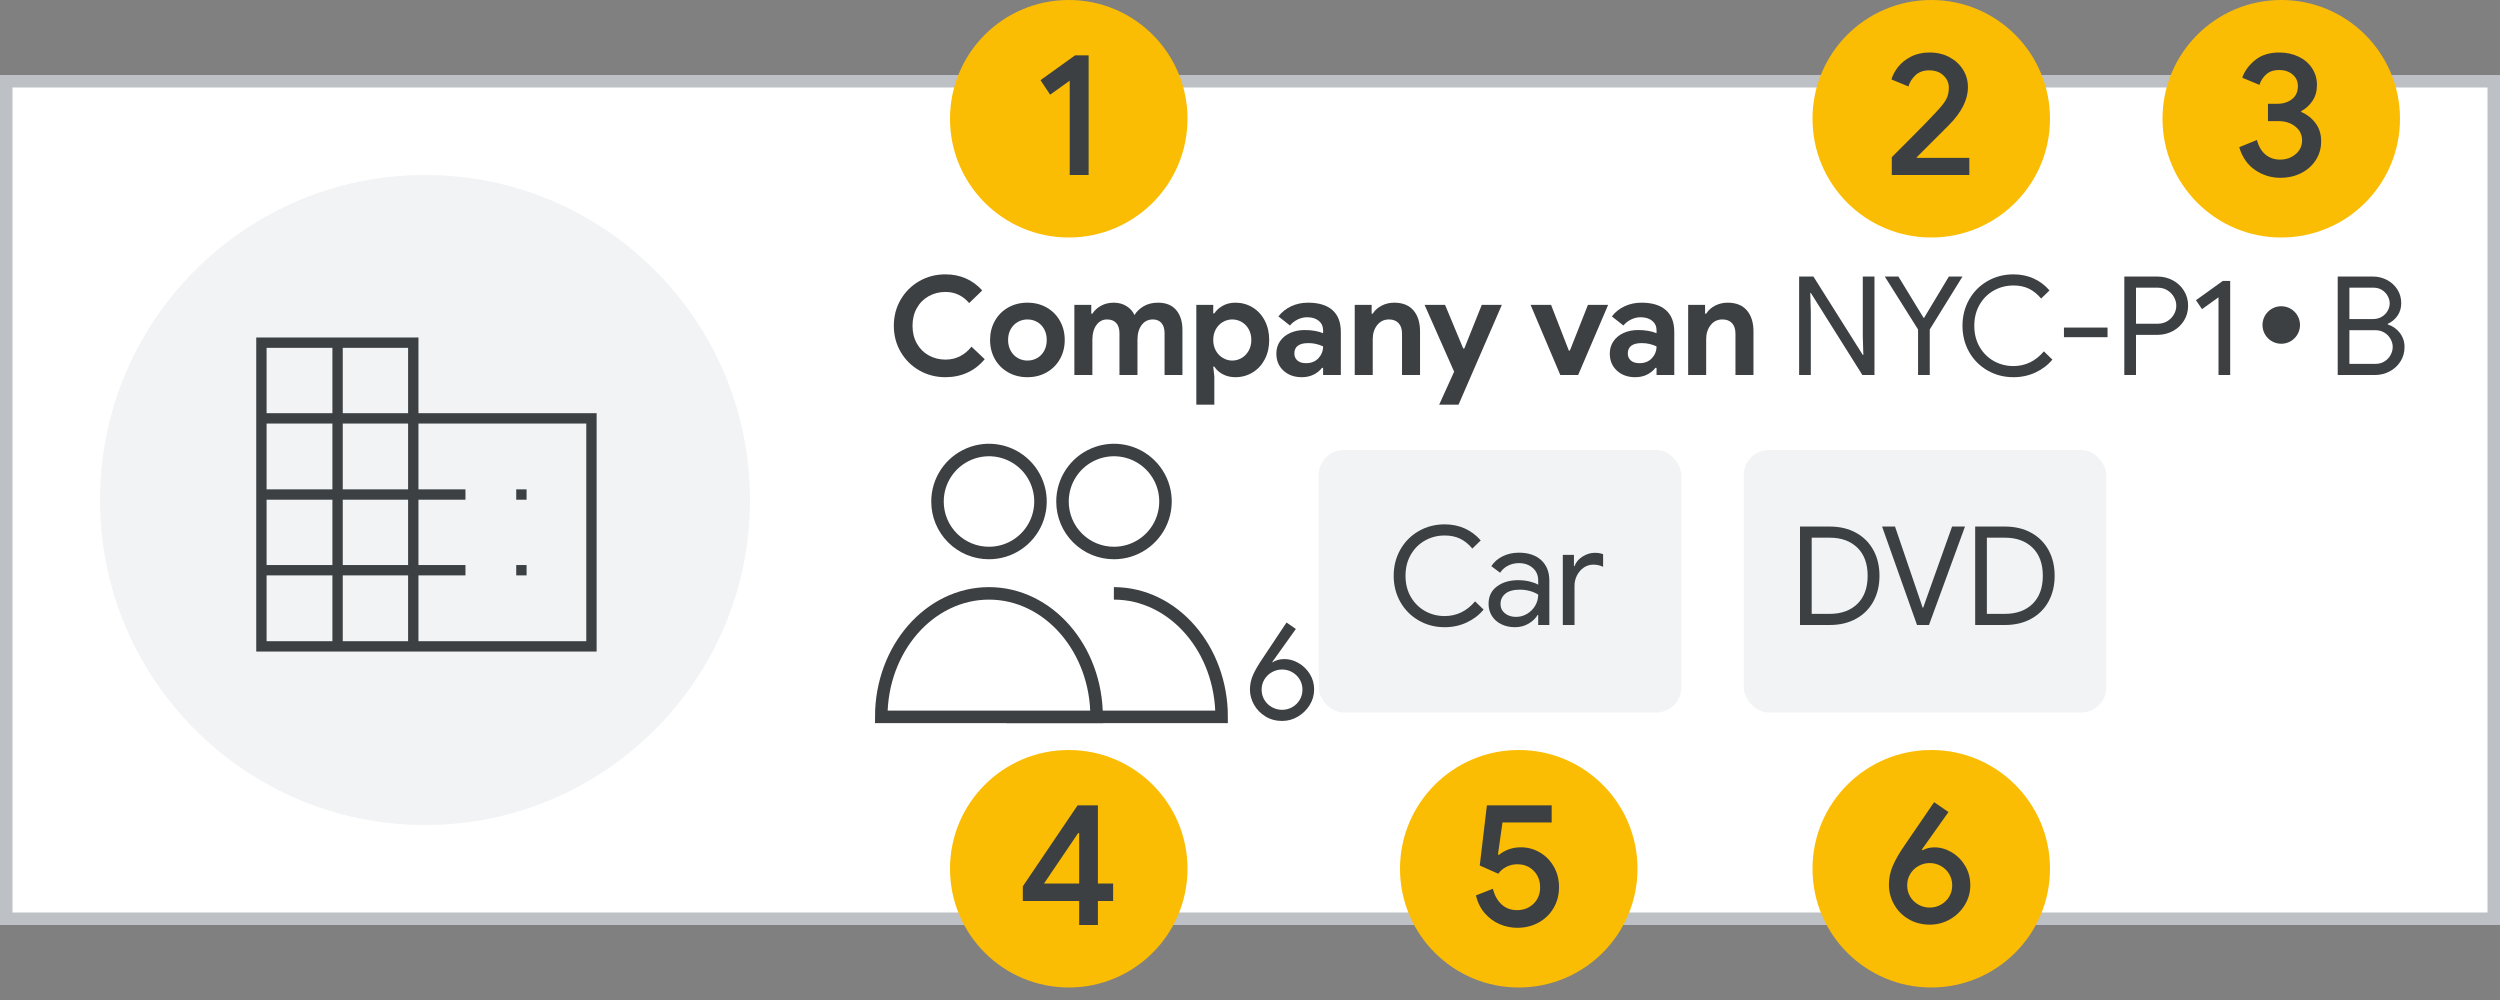 <?xml version="1.0" encoding="UTF-8"?>
<svg width="200px" height="80px" viewBox="0 0 200 80" version="1.1" xmlns="http://www.w3.org/2000/svg" xmlns:xlink="http://www.w3.org/1999/xlink">
    <rect x="0" y="0" width="200" height="80" fill="#808080" stroke="none"/>
    <title>srb-search-display-nonroom</title>
    <g id="srb-search-display-nonroom" stroke="none" stroke-width="1" fill="none" fill-rule="evenodd">
        <rect id="border-&amp;-bg" stroke="#BDC1C6" fill="#FFFFFF" x="0.5" y="6.5" width="199" height="67"></rect>
        <rect id="Rectangle" fill="#F1F3F4" x="105.5" y="36" width="29" height="21" rx="2"></rect>
        <rect id="Rectangle-Copy" fill="#F1F3F4" x="139.5" y="36" width="29" height="21" rx="2"></rect>
        <g id="Group" transform="translate(8, 14)">
            <circle id="Oval" fill="#F1F3F4" cx="26" cy="26" r="26"></circle>
            <g id="domain_BASELINE_P900_FILL0_wght100_GRAD0_opsz48" transform="translate(12.5, 13)" fill="#3C4043" fill-rule="nonzero">
                <path d="M0,25.124 L0,0 L12.976,0 L12.976,6.055 L27.23,6.055 L27.23,25.124 L0,25.124 Z M0.827,24.296 L6.093,24.296 L6.093,19.031 L0.827,19.031 L0.827,24.296 Z M0.827,18.203 L6.093,18.203 L6.093,12.976 L0.827,12.976 L0.827,18.203 Z M0.827,12.148 L6.093,12.148 L6.093,6.883 L0.827,6.883 L0.827,12.148 Z M0.827,6.055 L6.093,6.055 L6.093,0.827 L0.827,0.827 L0.827,6.055 Z M6.92,24.296 L12.148,24.296 L12.148,19.031 L6.92,19.031 L6.92,24.296 Z M6.92,18.203 L12.148,18.203 L12.148,12.976 L6.92,12.976 L6.92,18.203 Z M6.92,12.148 L12.148,12.148 L12.148,6.883 L6.92,6.883 L6.92,12.148 Z M6.92,6.055 L12.148,6.055 L12.148,0.827 L6.92,0.827 L6.92,6.055 Z M12.976,24.296 L26.403,24.296 L26.403,6.883 L12.976,6.883 L12.976,12.148 L16.737,12.148 L16.737,12.976 L12.976,12.976 L12.976,18.203 L16.737,18.203 L16.737,19.031 L12.976,19.031 L12.976,24.296 Z M20.799,12.976 L20.799,12.148 L21.626,12.148 L21.626,12.976 L20.799,12.976 Z M20.799,19.031 L20.799,18.203 L21.626,18.203 L21.626,19.031 L20.799,19.031 Z" id="Shape"></path>
            </g>
        </g>
        <g id="Icons/users" transform="translate(70.5, 36)" fill="#FFFFFF" fill-rule="nonzero" stroke="#3C4043">
            <path d="M8.62,8.24 C10.287,8.24 11.79,7.235 12.427,5.694 C13.064,4.154 12.71,2.381 11.53,1.203 C10.349,0.026 8.576,-0.324 7.036,0.317 C5.497,0.957 4.496,2.463 4.5,4.13 C4.5,5.222 4.934,6.269 5.707,7.04 C6.48,7.811 7.528,8.243 8.62,8.24 Z" id="Path" stroke-linecap="round" stroke-linejoin="round"></path>
            <path d="M18.62,8.24 C20.287,8.24 21.79,7.235 22.427,5.694 C23.064,4.154 22.71,2.381 21.53,1.203 C20.349,0.026 18.576,-0.324 17.036,0.317 C15.497,0.957 14.496,2.463 14.5,4.13 C14.5,5.222 14.934,6.269 15.707,7.04 C16.48,7.811 17.528,8.243 18.62,8.24 Z" id="Path" stroke-linecap="round" stroke-linejoin="round"></path>
            <path d="M18.62,11.47 C16.217,11.47 14.044,12.599 12.48,14.418 C10.947,16.202 10,18.651 10,21.35 C12.227,21.35 13.897,21.35 15.01,21.35 C17.726,21.35 21.799,21.35 27.23,21.35" id="Path" transform="translate(18.615, 16.41) scale(-1, 1) translate(-18.615, -16.41) "></path>
            <path d="M8.62,11.47 C3.86,11.47 0,15.9 0,21.35 L17.23,21.35 C17.23,15.9 13.37,11.47 8.62,11.47 Z" id="Path"></path>
        </g>
        <circle id="Oval" fill="#3C4043" cx="182.5" cy="26" r="1.5"></circle>
        <g id="1" transform="translate(76, 0)">
            <circle id="Oval" fill="#FBBC04" cx="9.5" cy="9.5" r="9.5"></circle>
            <polygon fill="#3C4043" fill-rule="nonzero" points="11.09 14 11.09 4.424 10.012 4.424 7.24 6.412 8.01 7.574 9.578 6.454 9.578 14"></polygon>
        </g>
        <g id="2" transform="translate(145, 0)">
            <circle id="Oval" fill="#FBBC04" cx="9.5" cy="9.5" r="9.5"></circle>
            <path d="M12.546,14 L12.546,12.628 L8.346,12.628 L8.332,12.586 C8.603,12.306 8.999,11.909 9.522,11.396 C9.727,11.191 9.925,10.994 10.114,10.805 L10.908,10.01 C11.925,8.993 12.434,7.98 12.434,6.972 C12.434,6.468 12.306,6.006 12.049,5.586 C11.793,5.166 11.431,4.83 10.964,4.578 C10.498,4.326 9.961,4.2 9.354,4.2 C8.794,4.2 8.3,4.312 7.87,4.536 C7.441,4.76 7.098,5.035 6.841,5.362 C6.585,5.689 6.41,6.02 6.316,6.356 L7.674,6.916 C7.777,6.571 7.966,6.27 8.241,6.013 C8.517,5.756 8.878,5.628 9.326,5.628 C9.812,5.628 10.197,5.766 10.481,6.041 C10.766,6.316 10.908,6.641 10.908,7.014 C10.908,7.378 10.834,7.695 10.684,7.966 C10.535,8.237 10.255,8.587 9.844,9.016 C9.52,9.375 8.798,10.116 7.678,11.239 L6.587,12.33 L6.344,12.572 L6.344,14 L12.546,14 Z" fill="#3C4043" fill-rule="nonzero"></path>
        </g>
        <g id="3" transform="translate(173, 0)">
            <circle id="Oval" fill="#FBBC04" cx="9.5" cy="9.5" r="9.5"></circle>
            <path d="M9.417,14.224 C10.043,14.224 10.602,14.098 11.097,13.846 C11.592,13.594 11.982,13.246 12.266,12.803 C12.551,12.36 12.693,11.858 12.693,11.298 C12.693,10.738 12.544,10.257 12.245,9.856 C11.947,9.455 11.564,9.156 11.097,8.96 L11.097,8.89 C11.452,8.703 11.751,8.433 11.993,8.078 C12.236,7.723 12.357,7.294 12.357,6.79 C12.357,6.305 12.229,5.864 11.972,5.467 C11.716,5.07 11.356,4.76 10.894,4.536 C10.432,4.312 9.912,4.2 9.333,4.2 C8.549,4.2 7.907,4.403 7.408,4.809 C6.909,5.215 6.566,5.684 6.379,6.216 L7.751,6.79 C7.863,6.454 8.047,6.172 8.304,5.943 C8.561,5.714 8.904,5.6 9.333,5.6 C9.762,5.6 10.12,5.719 10.404,5.957 C10.689,6.195 10.831,6.505 10.831,6.888 C10.831,7.336 10.675,7.684 10.362,7.931 C10.05,8.178 9.66,8.302 9.193,8.302 L8.437,8.302 L8.437,9.688 L9.263,9.688 C9.814,9.688 10.269,9.833 10.628,10.122 C10.988,10.411 11.167,10.78 11.167,11.228 C11.167,11.676 10.995,12.045 10.649,12.334 C10.304,12.623 9.893,12.768 9.417,12.768 C8.95,12.768 8.556,12.633 8.234,12.362 C7.912,12.091 7.686,11.704 7.555,11.2 L6.141,11.774 C6.375,12.577 6.797,13.186 7.408,13.601 C8.02,14.016 8.689,14.224 9.417,14.224 Z" fill="#3C4043" fill-rule="nonzero"></path>
        </g>
        <g id="4" transform="translate(76, 60)">
            <circle id="Oval" fill="#FBBC04" cx="9.5" cy="9.5" r="9.5"></circle>
            <path d="M11.832,14 L11.832,12.082 L13.05,12.082 L13.05,10.682 L11.832,10.682 L11.832,4.424 L10.208,4.424 L5.826,10.906 L5.826,12.082 L10.334,12.082 L10.334,14 L11.832,14 Z M10.334,10.682 L7.52,10.682 L10.25,6.65 L10.334,6.65 L10.334,10.682 Z" fill="#3C4043" fill-rule="nonzero"></path>
        </g>
        <g id="5" transform="translate(112, 60)">
            <circle id="Oval" fill="#FBBC04" cx="9.5" cy="9.5" r="9.5"></circle>
            <path d="M9.375,14.224 C10.01,14.224 10.582,14.084 11.09,13.804 C11.599,13.524 11.998,13.137 12.287,12.642 C12.576,12.147 12.721,11.592 12.721,10.976 C12.721,10.36 12.581,9.809 12.301,9.324 C12.021,8.839 11.648,8.461 11.181,8.19 C10.714,7.919 10.21,7.784 9.669,7.784 C9.007,7.784 8.423,7.985 7.919,8.386 L7.835,8.372 L8.199,5.796 L12.133,5.796 L12.133,4.424 L6.953,4.424 L6.379,9.24 L7.863,9.898 C8.031,9.665 8.248,9.48 8.514,9.345 C8.78,9.21 9.067,9.142 9.375,9.142 C9.916,9.142 10.357,9.317 10.698,9.667 C11.039,10.017 11.209,10.458 11.209,10.99 C11.209,11.522 11.034,11.958 10.684,12.299 C10.334,12.64 9.893,12.81 9.361,12.81 C8.867,12.81 8.454,12.656 8.122,12.348 C7.791,12.04 7.56,11.625 7.429,11.102 L6.071,11.634 C6.211,12.203 6.452,12.682 6.792,13.069 C7.133,13.456 7.529,13.746 7.982,13.937 C8.435,14.128 8.899,14.224 9.375,14.224 Z" fill="#3C4043" fill-rule="nonzero"></path>
        </g>
        <g id="6" transform="translate(145, 60)">
            <circle id="Oval" fill="#FBBC04" cx="9.5" cy="9.5" r="9.5"></circle>
            <path d="M9.389,13.972 C9.962,13.972 10.497,13.831 10.993,13.549 C11.489,13.267 11.884,12.885 12.18,12.402 C12.476,11.92 12.624,11.392 12.624,10.819 C12.624,10.246 12.487,9.729 12.214,9.27 C11.941,8.81 11.582,8.449 11.136,8.185 C10.69,7.921 10.231,7.789 9.757,7.789 C9.403,7.789 9.084,7.866 8.802,8.021 L8.802,8.021 L8.747,7.966 L10.877,4.964 L9.73,4.172 L7.369,7.625 C6.959,8.217 6.648,8.756 6.434,9.243 C6.22,9.729 6.113,10.241 6.113,10.778 C6.113,11.333 6.25,11.856 6.523,12.348 C6.796,12.839 7.182,13.233 7.683,13.528 C8.183,13.824 8.752,13.972 9.389,13.972 Z M9.375,12.607 C9.057,12.607 8.759,12.53 8.481,12.375 C8.204,12.22 7.983,12.009 7.819,11.74 C7.656,11.472 7.574,11.169 7.574,10.833 C7.574,10.496 7.656,10.191 7.819,9.918 C7.983,9.645 8.204,9.431 8.481,9.277 C8.759,9.122 9.057,9.045 9.375,9.045 C9.694,9.045 9.992,9.122 10.269,9.277 C10.547,9.431 10.767,9.645 10.931,9.918 C11.095,10.191 11.177,10.496 11.177,10.833 C11.177,11.169 11.095,11.472 10.931,11.74 C10.767,12.009 10.547,12.22 10.269,12.375 C9.992,12.53 9.694,12.607 9.375,12.607 Z" fill="#3C4043" fill-rule="nonzero"></path>
        </g>
        <g id="DVD-Copy" transform="translate(144, 42.124)" fill="#3C4043" fill-rule="nonzero">
            <path d="M0,0 L2.376,0 C3.183,0 3.887,0.167 4.488,0.5 C5.089,0.834 5.551,1.298 5.874,1.892 C6.197,2.486 6.358,3.168 6.358,3.938 C6.358,4.708 6.197,5.39 5.874,5.984 C5.551,6.578 5.089,7.042 4.488,7.375 C3.887,7.709 3.183,7.876 2.376,7.876 L0,7.876 L0,0 Z M2.376,6.985 C3.307,6.985 4.046,6.717 4.593,6.182 C5.139,5.647 5.412,4.899 5.412,3.938 C5.412,2.977 5.139,2.229 4.593,1.694 C4.046,1.159 3.307,0.891 2.376,0.891 L0.935,0.891 L0.935,6.985 L2.376,6.985 Z" id="Shape"></path>
            <polygon id="Path" points="6.567 0 7.601 0 9.548 5.709 9.812 6.49 9.856 6.49 10.131 5.709 12.166 0 13.2 0 10.318 7.876 9.361 7.876"></polygon>
            <path d="M14.014,0 L16.39,0 C17.197,0 17.901,0.167 18.502,0.5 C19.103,0.834 19.565,1.298 19.888,1.892 C20.211,2.486 20.372,3.168 20.372,3.938 C20.372,4.708 20.211,5.39 19.888,5.984 C19.565,6.578 19.103,7.042 18.502,7.375 C17.901,7.709 17.197,7.876 16.39,7.876 L14.014,7.876 L14.014,0 Z M16.39,6.985 C17.321,6.985 18.06,6.717 18.607,6.182 C19.153,5.647 19.426,4.899 19.426,3.938 C19.426,2.977 19.153,2.229 18.607,1.694 C18.06,1.159 17.321,0.891 16.39,0.891 L14.949,0.891 L14.949,6.985 L16.39,6.985 Z" id="Shape"></path>
        </g>
        <g id="Car-Copy" transform="translate(111.495, 41.948)" fill="#3C4043" fill-rule="nonzero">
            <path d="M4.081,8.228 C3.318,8.228 2.625,8.048 2.002,7.689 C1.379,7.33 0.889,6.837 0.533,6.21 C0.178,5.582 0,4.884 0,4.114 C0,3.344 0.178,2.646 0.533,2.018 C0.889,1.391 1.379,0.898 2.002,0.539 C2.625,0.18 3.318,0 4.081,0 C4.668,0 5.205,0.11 5.692,0.33 C6.18,0.55 6.604,0.869 6.963,1.287 L6.292,1.936 C5.991,1.577 5.663,1.313 5.308,1.144 C4.952,0.975 4.543,0.891 4.081,0.891 C3.509,0.891 2.985,1.025 2.508,1.292 C2.031,1.56 1.652,1.938 1.369,2.425 C1.087,2.913 0.946,3.476 0.946,4.114 C0.946,4.752 1.087,5.315 1.369,5.803 C1.652,6.29 2.031,6.668 2.508,6.936 C2.985,7.203 3.509,7.337 4.081,7.337 C5.034,7.337 5.845,6.945 6.512,6.16 L7.194,6.82 C6.835,7.253 6.386,7.596 5.846,7.848 C5.308,8.101 4.719,8.228 4.081,8.228 Z" id="Path"></path>
            <path d="M9.702,8.228 C9.291,8.228 8.925,8.147 8.602,7.986 C8.279,7.825 8.03,7.603 7.854,7.321 C7.678,7.038 7.59,6.717 7.59,6.358 C7.59,5.764 7.814,5.3 8.261,4.966 C8.708,4.633 9.273,4.466 9.955,4.466 C10.292,4.466 10.606,4.503 10.896,4.576 C11.185,4.649 11.407,4.734 11.561,4.829 L11.561,4.488 C11.561,4.07 11.414,3.735 11.121,3.482 C10.828,3.228 10.457,3.102 10.01,3.102 C9.702,3.102 9.414,3.17 9.146,3.305 C8.879,3.441 8.668,3.63 8.514,3.872 L7.81,3.344 C8.03,3.007 8.334,2.743 8.723,2.552 C9.112,2.361 9.541,2.266 10.01,2.266 C10.773,2.266 11.37,2.466 11.803,2.865 C12.236,3.265 12.452,3.81 12.452,4.499 L12.452,8.052 L11.561,8.052 L11.561,7.249 L11.517,7.249 C11.356,7.52 11.114,7.751 10.791,7.942 C10.468,8.133 10.105,8.228 9.702,8.228 Z M9.79,7.403 C10.105,7.403 10.399,7.322 10.67,7.161 C10.941,7 11.158,6.783 11.319,6.512 C11.48,6.241 11.561,5.944 11.561,5.621 C11.385,5.504 11.169,5.408 10.912,5.335 C10.655,5.262 10.384,5.225 10.098,5.225 C9.585,5.225 9.198,5.331 8.938,5.544 C8.677,5.757 8.547,6.032 8.547,6.369 C8.547,6.677 8.664,6.926 8.899,7.117 C9.134,7.308 9.431,7.403 9.79,7.403 Z" id="Shape"></path>
            <path d="M13.53,2.442 L14.421,2.442 L14.421,3.344 L14.465,3.344 C14.575,3.036 14.788,2.781 15.103,2.579 C15.418,2.378 15.748,2.277 16.093,2.277 C16.35,2.277 16.57,2.314 16.753,2.387 L16.753,3.399 C16.518,3.282 16.254,3.223 15.961,3.223 C15.69,3.223 15.44,3.3 15.213,3.454 C14.986,3.608 14.804,3.815 14.668,4.075 C14.533,4.336 14.465,4.616 14.465,4.917 L14.465,8.052 L13.53,8.052 L13.53,2.442 Z" id="Path"></path>
        </g>
        <g id="6-copy" transform="translate(99.995, 49.8)" fill="#3C4043" fill-rule="nonzero">
            <path d="M2.574,7.876 C2.075,7.876 1.63,7.755 1.238,7.513 C0.845,7.271 0.541,6.957 0.325,6.572 C0.108,6.188 0,5.782 0,5.357 C0,4.954 0.083,4.567 0.247,4.197 C0.412,3.826 0.649,3.414 0.957,2.959 L2.926,0 L3.674,0.517 L1.782,3.168 L1.804,3.19 C2.061,3.014 2.383,2.926 2.772,2.926 C3.153,2.926 3.527,3.032 3.894,3.245 C4.261,3.458 4.559,3.749 4.79,4.12 C5.021,4.49 5.137,4.902 5.137,5.357 C5.137,5.797 5.02,6.21 4.785,6.595 C4.55,6.979 4.237,7.289 3.845,7.524 C3.452,7.759 3.029,7.876 2.574,7.876 Z M2.574,6.985 C2.867,6.985 3.139,6.913 3.388,6.771 C3.637,6.628 3.835,6.433 3.982,6.188 C4.129,5.942 4.202,5.669 4.202,5.368 C4.202,5.075 4.129,4.805 3.982,4.559 C3.835,4.314 3.637,4.12 3.388,3.977 C3.139,3.833 2.867,3.762 2.574,3.762 C2.281,3.762 2.007,3.833 1.754,3.977 C1.502,4.12 1.302,4.314 1.155,4.559 C1.008,4.805 0.935,5.075 0.935,5.368 C0.935,5.669 1.008,5.942 1.155,6.188 C1.302,6.433 1.502,6.628 1.754,6.771 C2.007,6.913 2.281,6.985 2.574,6.985 Z" id="Shape"></path>
        </g>
        <g id="Company-van-NYC-P1-B-Copy" transform="translate(71.506, 21.948)" fill="#3C4043" fill-rule="nonzero">
            <path d="M4.125,8.228 C3.362,8.228 2.666,8.046 2.035,7.684 C1.404,7.321 0.907,6.825 0.544,6.199 C0.181,5.572 0,4.877 0,4.114 C0,3.351 0.181,2.656 0.544,2.03 C0.907,1.403 1.404,0.907 2.035,0.544 C2.666,0.181 3.362,0 4.125,0 C5.313,0 6.296,0.429 7.073,1.287 L6.028,2.299 C5.522,1.705 4.891,1.408 4.136,1.408 C3.645,1.408 3.197,1.52 2.794,1.744 C2.391,1.967 2.074,2.284 1.843,2.695 C1.611,3.106 1.496,3.579 1.496,4.114 C1.496,4.649 1.611,5.122 1.843,5.533 C2.074,5.944 2.391,6.261 2.794,6.484 C3.197,6.708 3.645,6.82 4.136,6.82 C4.965,6.82 5.658,6.475 6.215,5.786 L7.271,6.787 C6.882,7.256 6.422,7.614 5.891,7.859 C5.359,8.105 4.77,8.228 4.125,8.228 Z" id="Path"></path>
            <path d="M10.692,8.228 C10.113,8.228 9.596,8.098 9.141,7.838 C8.686,7.577 8.332,7.221 8.079,6.771 C7.827,6.319 7.7,5.812 7.7,5.247 C7.7,4.69 7.827,4.184 8.079,3.729 C8.332,3.274 8.686,2.917 9.141,2.656 C9.596,2.396 10.113,2.266 10.692,2.266 C11.264,2.266 11.777,2.396 12.232,2.656 C12.687,2.917 13.04,3.274 13.293,3.729 C13.546,4.184 13.673,4.69 13.673,5.247 C13.673,5.812 13.546,6.319 13.293,6.771 C13.04,7.221 12.687,7.577 12.232,7.838 C11.777,8.098 11.264,8.228 10.692,8.228 Z M10.692,6.897 C10.971,6.897 11.227,6.831 11.462,6.699 C11.697,6.567 11.884,6.376 12.023,6.127 C12.162,5.878 12.232,5.584 12.232,5.247 C12.232,4.917 12.162,4.627 12.023,4.378 C11.884,4.129 11.697,3.938 11.462,3.806 C11.227,3.674 10.971,3.608 10.692,3.608 C10.413,3.608 10.157,3.674 9.922,3.806 C9.687,3.938 9.498,4.129 9.355,4.378 C9.213,4.627 9.141,4.917 9.141,5.247 C9.141,5.577 9.213,5.869 9.355,6.122 C9.498,6.375 9.687,6.567 9.922,6.699 C10.157,6.831 10.413,6.897 10.692,6.897 Z" id="Shape"></path>
            <path d="M14.443,2.442 L15.796,2.442 L15.796,3.146 L15.884,3.146 C16.06,2.875 16.297,2.66 16.593,2.502 C16.89,2.345 17.222,2.266 17.589,2.266 C17.985,2.266 18.33,2.36 18.623,2.546 C18.916,2.733 19.125,2.97 19.25,3.256 C19.433,2.963 19.684,2.724 20.003,2.541 C20.323,2.358 20.698,2.266 21.131,2.266 C21.769,2.266 22.255,2.462 22.588,2.854 C22.922,3.247 23.089,3.777 23.089,4.444 L23.089,8.052 L21.659,8.052 L21.659,4.708 C21.659,4.356 21.576,4.085 21.412,3.894 C21.247,3.703 21.017,3.608 20.724,3.608 C20.35,3.608 20.051,3.756 19.828,4.053 C19.604,4.351 19.492,4.741 19.492,5.225 L19.492,8.052 L18.051,8.052 L18.051,4.708 C18.051,4.356 17.965,4.085 17.793,3.894 C17.62,3.703 17.376,3.608 17.061,3.608 C16.709,3.608 16.425,3.756 16.209,4.053 C15.992,4.351 15.884,4.741 15.884,5.225 L15.884,8.052 L14.443,8.052 L14.443,2.442 Z" id="Path"></path>
            <path d="M24.2,2.442 L25.553,2.442 L25.553,3.124 L25.641,3.124 C25.795,2.882 26.019,2.679 26.312,2.514 C26.605,2.349 26.943,2.266 27.324,2.266 C27.83,2.266 28.29,2.393 28.704,2.646 C29.119,2.898 29.443,3.252 29.678,3.707 C29.913,4.162 30.03,4.675 30.03,5.247 C30.03,5.826 29.913,6.341 29.678,6.793 C29.443,7.244 29.119,7.596 28.704,7.848 C28.29,8.101 27.83,8.228 27.324,8.228 C26.943,8.228 26.604,8.147 26.306,7.986 C26.009,7.825 25.788,7.623 25.641,7.381 L25.553,7.381 L25.641,8.173 L25.641,10.428 L24.2,10.428 L24.2,2.442 Z M27.071,6.897 C27.342,6.897 27.595,6.827 27.83,6.688 C28.065,6.549 28.252,6.354 28.391,6.105 C28.53,5.856 28.6,5.57 28.6,5.247 C28.6,4.924 28.53,4.638 28.391,4.389 C28.252,4.14 28.065,3.947 27.83,3.812 C27.595,3.676 27.342,3.608 27.071,3.608 C26.807,3.608 26.558,3.676 26.323,3.812 C26.088,3.947 25.901,4.14 25.762,4.389 C25.623,4.638 25.553,4.924 25.553,5.247 C25.553,5.57 25.623,5.856 25.762,6.105 C25.901,6.354 26.088,6.549 26.323,6.688 C26.558,6.827 26.807,6.897 27.071,6.897 Z" id="Shape"></path>
            <path d="M32.637,8.228 C32.043,8.228 31.555,8.054 31.174,7.705 C30.793,7.357 30.602,6.901 30.602,6.336 C30.602,5.962 30.701,5.632 30.899,5.346 C31.097,5.06 31.368,4.84 31.713,4.686 C32.058,4.532 32.439,4.455 32.857,4.455 C33.436,4.455 33.931,4.539 34.342,4.708 L34.342,4.466 C34.342,4.158 34.227,3.909 33.995,3.718 C33.764,3.527 33.455,3.432 33.066,3.432 C32.802,3.432 32.547,3.493 32.301,3.614 C32.056,3.735 31.852,3.894 31.691,4.092 L30.767,3.366 C31.038,3.014 31.379,2.743 31.79,2.552 C32.201,2.361 32.648,2.266 33.132,2.266 C33.99,2.266 34.643,2.464 35.09,2.86 C35.537,3.256 35.761,3.835 35.761,4.598 L35.761,8.052 L34.342,8.052 L34.342,7.48 L34.254,7.48 C34.085,7.7 33.864,7.88 33.589,8.019 C33.313,8.158 32.996,8.228 32.637,8.228 Z M32.978,7.106 C33.396,7.106 33.728,6.972 33.974,6.705 C34.219,6.437 34.342,6.123 34.342,5.764 C33.968,5.588 33.576,5.5 33.165,5.5 C32.417,5.5 32.043,5.779 32.043,6.336 C32.043,6.563 32.124,6.748 32.285,6.891 C32.446,7.035 32.677,7.106 32.978,7.106 Z" id="Shape"></path>
            <path d="M36.872,2.442 L38.225,2.442 L38.225,3.146 L38.313,3.146 C38.482,2.875 38.72,2.66 39.028,2.502 C39.336,2.345 39.67,2.266 40.029,2.266 C40.704,2.266 41.217,2.471 41.569,2.882 C41.921,3.293 42.097,3.854 42.097,4.565 L42.097,8.052 L40.656,8.052 L40.656,4.741 C40.656,4.382 40.564,4.103 40.381,3.905 C40.198,3.707 39.941,3.608 39.611,3.608 C39.222,3.608 38.909,3.758 38.67,4.059 C38.432,4.36 38.313,4.737 38.313,5.192 L38.313,8.052 L36.872,8.052 L36.872,2.442 Z" id="Path"></path>
            <polygon id="Path" points="44.825 7.788 42.46 2.442 44.099 2.442 45.551 5.929 45.639 5.929 47.036 2.442 48.642 2.442 45.177 10.428 43.626 10.428"></polygon>
            <polygon id="Path" points="50.941 2.442 52.58 2.442 53.999 6.094 54.087 6.094 55.528 2.442 57.145 2.442 54.747 8.052 53.317 8.052"></polygon>
            <path d="M59.312,8.228 C58.718,8.228 58.23,8.054 57.849,7.705 C57.468,7.357 57.277,6.901 57.277,6.336 C57.277,5.962 57.376,5.632 57.574,5.346 C57.772,5.06 58.043,4.84 58.388,4.686 C58.733,4.532 59.114,4.455 59.532,4.455 C60.111,4.455 60.606,4.539 61.017,4.708 L61.017,4.466 C61.017,4.158 60.901,3.909 60.67,3.718 C60.44,3.527 60.13,3.432 59.741,3.432 C59.477,3.432 59.222,3.493 58.977,3.614 C58.731,3.735 58.527,3.894 58.366,4.092 L57.442,3.366 C57.713,3.014 58.054,2.743 58.465,2.552 C58.876,2.361 59.323,2.266 59.807,2.266 C60.665,2.266 61.318,2.464 61.765,2.86 C62.212,3.256 62.436,3.835 62.436,4.598 L62.436,8.052 L61.017,8.052 L61.017,7.48 L60.929,7.48 C60.76,7.7 60.538,7.88 60.264,8.019 C59.989,8.158 59.671,8.228 59.312,8.228 Z M59.653,7.106 C60.071,7.106 60.403,6.972 60.648,6.705 C60.894,6.437 61.017,6.123 61.017,5.764 C60.643,5.588 60.251,5.5 59.84,5.5 C59.092,5.5 58.718,5.779 58.718,6.336 C58.718,6.563 58.799,6.748 58.96,6.891 C59.121,7.035 59.352,7.106 59.653,7.106 Z" id="Shape"></path>
            <path d="M63.547,2.442 L64.9,2.442 L64.9,3.146 L64.988,3.146 C65.157,2.875 65.395,2.66 65.703,2.502 C66.011,2.345 66.345,2.266 66.704,2.266 C67.379,2.266 67.892,2.471 68.244,2.882 C68.596,3.293 68.772,3.854 68.772,4.565 L68.772,8.052 L67.331,8.052 L67.331,4.741 C67.331,4.382 67.239,4.103 67.056,3.905 C66.873,3.707 66.616,3.608 66.286,3.608 C65.897,3.608 65.584,3.758 65.346,4.059 C65.107,4.36 64.988,4.737 64.988,5.192 L64.988,8.052 L63.547,8.052 L63.547,2.442 Z" id="Path"></path>
            <polygon id="Path" points="72.424 0.176 73.568 0.176 77.517 6.446 77.561 6.446 77.517 4.928 77.517 0.176 78.452 0.176 78.452 8.052 77.484 8.052 73.359 1.485 73.315 1.485 73.359 3.003 73.359 8.052 72.424 8.052"></polygon>
            <polygon id="Path" points="81.939 4.411 79.277 0.176 80.366 0.176 82.379 3.476 82.423 3.476 84.403 0.176 85.492 0.176 82.874 4.411 82.874 8.052 81.939 8.052"></polygon>
            <path d="M89.573,8.228 C88.81,8.228 88.117,8.048 87.494,7.689 C86.871,7.33 86.381,6.837 86.025,6.21 C85.67,5.582 85.492,4.884 85.492,4.114 C85.492,3.344 85.67,2.646 86.025,2.018 C86.381,1.391 86.871,0.898 87.494,0.539 C88.117,0.18 88.81,0 89.573,0 C90.16,0 90.697,0.11 91.184,0.33 C91.672,0.55 92.096,0.869 92.455,1.287 L91.784,1.936 C91.483,1.577 91.155,1.313 90.799,1.144 C90.444,0.975 90.035,0.891 89.573,0.891 C89.001,0.891 88.477,1.025 88,1.292 C87.523,1.56 87.144,1.938 86.862,2.425 C86.579,2.913 86.438,3.476 86.438,4.114 C86.438,4.752 86.579,5.315 86.862,5.803 C87.144,6.29 87.523,6.668 88,6.936 C88.477,7.203 89.001,7.337 89.573,7.337 C90.526,7.337 91.337,6.945 92.004,6.16 L92.686,6.82 C92.327,7.253 91.877,7.596 91.338,7.848 C90.799,8.101 90.211,8.228 89.573,8.228 Z" id="Path"></path>
            <polygon id="Path" points="93.61 4.257 97.097 4.257 97.097 5.027 93.61 5.027"></polygon>
            <path d="M98.439,0.176 L101.09,0.176 C101.53,0.176 101.937,0.275 102.311,0.473 C102.685,0.671 102.984,0.948 103.207,1.304 C103.431,1.659 103.543,2.061 103.543,2.508 C103.543,2.955 103.431,3.357 103.207,3.712 C102.984,4.068 102.685,4.345 102.311,4.543 C101.937,4.741 101.53,4.84 101.09,4.84 L99.374,4.84 L99.374,8.052 L98.439,8.052 L98.439,0.176 Z M101.112,3.949 C101.405,3.949 101.664,3.879 101.888,3.74 C102.111,3.601 102.285,3.421 102.41,3.201 C102.535,2.981 102.597,2.75 102.597,2.508 C102.597,2.266 102.535,2.035 102.41,1.815 C102.285,1.595 102.111,1.415 101.888,1.276 C101.664,1.137 101.405,1.067 101.112,1.067 L99.374,1.067 L99.374,3.949 L101.112,3.949 Z" id="Shape"></path>
            <polygon id="Path" points="105.974 1.837 104.654 2.783 104.17 2.068 106.315 0.528 106.909 0.528 106.909 8.052 105.974 8.052"></polygon>
            <path d="M115.511,0.176 L118.338,0.176 C118.734,0.176 119.106,0.268 119.454,0.451 C119.803,0.634 120.08,0.887 120.285,1.21 C120.49,1.533 120.593,1.896 120.593,2.299 C120.593,2.68 120.496,3.014 120.302,3.3 C120.107,3.586 119.845,3.806 119.515,3.96 L119.515,4.004 C119.911,4.136 120.234,4.363 120.483,4.686 C120.732,5.009 120.857,5.386 120.857,5.819 C120.857,6.244 120.749,6.628 120.532,6.968 C120.316,7.309 120.026,7.575 119.663,7.766 C119.3,7.957 118.91,8.052 118.492,8.052 L115.511,8.052 L115.511,0.176 Z M118.338,3.575 C118.602,3.575 118.835,3.514 119.037,3.393 C119.238,3.272 119.394,3.115 119.504,2.921 C119.614,2.726 119.669,2.526 119.669,2.321 C119.669,2.123 119.616,1.927 119.51,1.732 C119.403,1.538 119.253,1.379 119.058,1.254 C118.864,1.129 118.639,1.067 118.382,1.067 L116.446,1.067 L116.446,3.575 L118.338,3.575 Z M118.547,7.161 C118.811,7.161 119.047,7.095 119.257,6.963 C119.466,6.831 119.627,6.66 119.74,6.452 C119.854,6.242 119.911,6.028 119.911,5.808 C119.911,5.588 119.852,5.373 119.735,5.165 C119.618,4.955 119.453,4.787 119.24,4.659 C119.027,4.53 118.782,4.466 118.503,4.466 L116.446,4.466 L116.446,7.161 L118.547,7.161 Z" id="Shape"></path>
        </g>
    </g>
</svg>